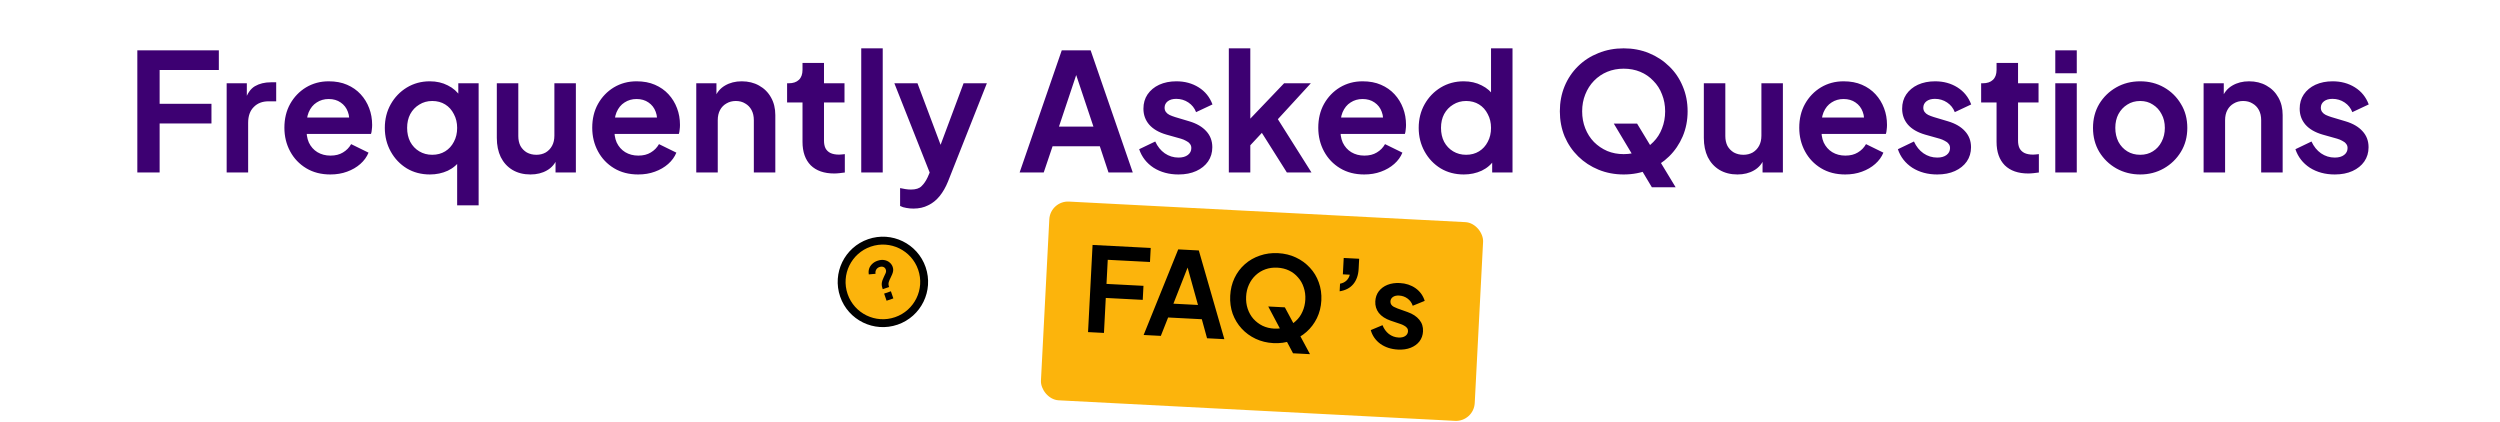 <svg width="1067" height="180" viewBox="0 0 1067 180" fill="none" xmlns="http://www.w3.org/2000/svg">
<path d="M58.611 73.622V21.472H93.401V29.872H68.131V44.292H90.251V52.692H68.131V73.622H58.611ZM96.738 73.622V35.542H105.348V44.012L104.648 42.752C105.534 39.906 106.911 37.922 108.778 36.802C110.691 35.682 112.978 35.122 115.638 35.122H117.878V43.242H114.588C111.974 43.242 109.874 44.059 108.288 45.692C106.701 47.279 105.908 49.519 105.908 52.412V73.622H96.738ZM140.979 74.462C137.059 74.462 133.629 73.576 130.689 71.802C127.749 70.029 125.463 67.626 123.829 64.592C122.196 61.559 121.379 58.199 121.379 54.512C121.379 50.686 122.196 47.302 123.829 44.362C125.509 41.376 127.773 39.019 130.619 37.292C133.513 35.566 136.733 34.702 140.279 34.702C143.266 34.702 145.879 35.192 148.119 36.172C150.406 37.152 152.343 38.506 153.929 40.232C155.516 41.959 156.729 43.942 157.569 46.182C158.409 48.376 158.829 50.756 158.829 53.322C158.829 53.976 158.783 54.652 158.689 55.352C158.643 56.052 158.526 56.659 158.339 57.172H128.939V50.172H153.159L148.819 53.462C149.239 51.316 149.123 49.402 148.469 47.722C147.863 46.042 146.836 44.712 145.389 43.732C143.989 42.752 142.286 42.262 140.279 42.262C138.366 42.262 136.663 42.752 135.169 43.732C133.676 44.666 132.533 46.066 131.739 47.932C130.993 49.752 130.713 51.969 130.899 54.582C130.713 56.916 131.016 58.992 131.809 60.812C132.649 62.586 133.863 63.962 135.449 64.942C137.083 65.922 138.949 66.412 141.049 66.412C143.149 66.412 144.923 65.969 146.369 65.082C147.863 64.196 149.029 63.006 149.869 61.512L157.289 65.152C156.543 66.972 155.376 68.582 153.789 69.982C152.203 71.382 150.313 72.479 148.119 73.272C145.973 74.066 143.593 74.462 140.979 74.462ZM195.111 87.622V66.272L196.581 68.092C195.274 70.146 193.454 71.732 191.121 72.852C188.787 73.926 186.244 74.462 183.491 74.462C179.804 74.462 176.514 73.599 173.621 71.872C170.727 70.099 168.441 67.696 166.761 64.662C165.081 61.629 164.241 58.269 164.241 54.582C164.241 50.849 165.081 47.489 166.761 44.502C168.441 41.516 170.727 39.136 173.621 37.362C176.561 35.589 179.827 34.702 183.421 34.702C186.314 34.702 188.881 35.286 191.121 36.452C193.407 37.572 195.204 39.159 196.511 41.212L195.601 43.102V35.542H204.281V87.622H195.111ZM184.471 66.062C186.571 66.062 188.414 65.572 190.001 64.592C191.587 63.612 192.824 62.259 193.711 60.532C194.644 58.806 195.111 56.822 195.111 54.582C195.111 52.389 194.644 50.429 193.711 48.702C192.824 46.929 191.587 45.552 190.001 44.572C188.414 43.592 186.571 43.102 184.471 43.102C182.417 43.102 180.574 43.616 178.941 44.642C177.307 45.622 176.024 46.976 175.091 48.702C174.204 50.382 173.761 52.342 173.761 54.582C173.761 56.822 174.204 58.806 175.091 60.532C176.024 62.259 177.307 63.612 178.941 64.592C180.574 65.572 182.417 66.062 184.471 66.062ZM226.392 74.462C223.452 74.462 220.885 73.809 218.692 72.502C216.545 71.196 214.889 69.376 213.722 67.042C212.602 64.709 212.042 61.979 212.042 58.852V35.542H221.212V58.082C221.212 59.669 221.515 61.069 222.122 62.282C222.775 63.449 223.685 64.382 224.852 65.082C226.065 65.736 227.419 66.062 228.912 66.062C230.405 66.062 231.735 65.736 232.902 65.082C234.069 64.382 234.979 63.426 235.632 62.212C236.285 60.999 236.612 59.552 236.612 57.872V35.542H245.782V73.622H237.102V66.132L237.872 67.462C236.985 69.796 235.515 71.546 233.462 72.712C231.455 73.879 229.099 74.462 226.392 74.462ZM272.366 74.462C268.446 74.462 265.016 73.576 262.076 71.802C259.136 70.029 256.849 67.626 255.216 64.592C253.583 61.559 252.766 58.199 252.766 54.512C252.766 50.686 253.583 47.302 255.216 44.362C256.896 41.376 259.159 39.019 262.006 37.292C264.899 35.566 268.119 34.702 271.666 34.702C274.653 34.702 277.266 35.192 279.506 36.172C281.793 37.152 283.729 38.506 285.316 40.232C286.903 41.959 288.116 43.942 288.956 46.182C289.796 48.376 290.216 50.756 290.216 53.322C290.216 53.976 290.169 54.652 290.076 55.352C290.029 56.052 289.913 56.659 289.726 57.172H260.326V50.172H284.546L280.206 53.462C280.626 51.316 280.509 49.402 279.856 47.722C279.249 46.042 278.223 44.712 276.776 43.732C275.376 42.752 273.673 42.262 271.666 42.262C269.753 42.262 268.049 42.752 266.556 43.732C265.063 44.666 263.919 46.066 263.126 47.932C262.379 49.752 262.099 51.969 262.286 54.582C262.099 56.916 262.403 58.992 263.196 60.812C264.036 62.586 265.249 63.962 266.836 64.942C268.469 65.922 270.336 66.412 272.436 66.412C274.536 66.412 276.309 65.969 277.756 65.082C279.249 64.196 280.416 63.006 281.256 61.512L288.676 65.152C287.929 66.972 286.763 68.582 285.176 69.982C283.589 71.382 281.699 72.479 279.506 73.272C277.359 74.066 274.979 74.462 272.366 74.462ZM297.167 73.622V35.542H305.777V43.032L305.077 41.702C305.964 39.416 307.411 37.689 309.417 36.522C311.471 35.309 313.851 34.702 316.557 34.702C319.357 34.702 321.831 35.309 323.977 36.522C326.171 37.736 327.874 39.439 329.087 41.632C330.301 43.779 330.907 46.276 330.907 49.122V73.622H321.737V51.292C321.737 49.612 321.411 48.166 320.757 46.952C320.104 45.739 319.194 44.806 318.027 44.152C316.907 43.452 315.577 43.102 314.037 43.102C312.544 43.102 311.214 43.452 310.047 44.152C308.881 44.806 307.971 45.739 307.317 46.952C306.664 48.166 306.337 49.612 306.337 51.292V73.622H297.167ZM356.022 74.042C351.728 74.042 348.392 72.876 346.012 70.542C343.678 68.162 342.512 64.826 342.512 60.532V43.732H335.932V35.542H336.632C338.498 35.542 339.945 35.052 340.972 34.072C341.998 33.092 342.512 31.669 342.512 29.802V26.862H351.682V35.542H360.432V43.732H351.682V60.042C351.682 61.302 351.892 62.376 352.312 63.262C352.778 64.149 353.478 64.826 354.412 65.292C355.392 65.759 356.628 65.992 358.122 65.992C358.448 65.992 358.822 65.969 359.242 65.922C359.708 65.876 360.152 65.829 360.572 65.782V73.622C359.918 73.716 359.172 73.809 358.332 73.902C357.492 73.996 356.722 74.042 356.022 74.042ZM367.578 73.622V20.632H376.748V73.622H367.578ZM389.834 89.022C388.808 89.022 387.804 88.929 386.824 88.742C385.844 88.602 384.958 88.322 384.164 87.902V80.272C384.771 80.412 385.494 80.552 386.334 80.692C387.221 80.832 388.038 80.902 388.784 80.902C390.884 80.902 392.401 80.412 393.334 79.432C394.314 78.499 395.178 77.239 395.924 75.652L398.444 69.772L398.304 77.472L381.714 35.542H391.584L403.204 66.482H399.704L411.254 35.542H421.194L404.604 77.472C403.624 79.899 402.434 81.976 401.034 83.702C399.634 85.429 398.001 86.736 396.134 87.622C394.314 88.556 392.214 89.022 389.834 89.022ZM435.171 73.622L453.161 21.472H465.481L483.471 73.622H473.111L469.401 62.422H449.241L445.461 73.622H435.171ZM451.971 54.022H466.671L457.991 28.052H460.651L451.971 54.022ZM502.995 74.462C498.935 74.462 495.389 73.506 492.355 71.592C489.369 69.632 487.315 66.996 486.195 63.682L493.055 60.392C494.035 62.539 495.389 64.219 497.115 65.432C498.889 66.646 500.849 67.252 502.995 67.252C504.675 67.252 506.005 66.879 506.985 66.132C507.965 65.386 508.455 64.406 508.455 63.192C508.455 62.446 508.245 61.839 507.825 61.372C507.452 60.859 506.915 60.439 506.215 60.112C505.562 59.739 504.839 59.436 504.045 59.202L497.815 57.452C494.595 56.519 492.145 55.096 490.465 53.182C488.832 51.269 488.015 49.006 488.015 46.392C488.015 44.059 488.599 42.029 489.765 40.302C490.979 38.529 492.635 37.152 494.735 36.172C496.882 35.192 499.332 34.702 502.085 34.702C505.679 34.702 508.852 35.566 511.605 37.292C514.359 39.019 516.319 41.446 517.485 44.572L510.485 47.862C509.832 46.136 508.735 44.759 507.195 43.732C505.655 42.706 503.929 42.192 502.015 42.192C500.475 42.192 499.262 42.542 498.375 43.242C497.489 43.942 497.045 44.852 497.045 45.972C497.045 46.672 497.232 47.279 497.605 47.792C497.979 48.306 498.492 48.726 499.145 49.052C499.845 49.379 500.639 49.682 501.525 49.962L507.615 51.782C510.742 52.716 513.145 54.116 514.825 55.982C516.552 57.849 517.415 60.136 517.415 62.842C517.415 65.129 516.809 67.159 515.595 68.932C514.382 70.659 512.702 72.012 510.555 72.992C508.409 73.972 505.889 74.462 502.995 74.462ZM524.462 73.622V20.632H533.632V55.352L530.132 54.302L548.052 35.542H559.462L545.392 50.872L559.742 73.622H549.242L536.782 53.882L542.242 52.762L530.762 65.082L533.632 59.482V73.622H524.462ZM582.239 74.462C578.319 74.462 574.889 73.576 571.949 71.802C569.009 70.029 566.723 67.626 565.089 64.592C563.456 61.559 562.639 58.199 562.639 54.512C562.639 50.686 563.456 47.302 565.089 44.362C566.769 41.376 569.033 39.019 571.879 37.292C574.773 35.566 577.993 34.702 581.539 34.702C584.526 34.702 587.139 35.192 589.379 36.172C591.666 37.152 593.603 38.506 595.189 40.232C596.776 41.959 597.989 43.942 598.829 46.182C599.669 48.376 600.089 50.756 600.089 53.322C600.089 53.976 600.043 54.652 599.949 55.352C599.903 56.052 599.786 56.659 599.599 57.172H570.199V50.172H594.419L590.079 53.462C590.499 51.316 590.383 49.402 589.729 47.722C589.123 46.042 588.096 44.712 586.649 43.732C585.249 42.752 583.546 42.262 581.539 42.262C579.626 42.262 577.923 42.752 576.429 43.732C574.936 44.666 573.793 46.066 572.999 47.932C572.253 49.752 571.973 51.969 572.159 54.582C571.973 56.916 572.276 58.992 573.069 60.812C573.909 62.586 575.123 63.962 576.709 64.942C578.343 65.922 580.209 66.412 582.309 66.412C584.409 66.412 586.183 65.969 587.629 65.082C589.123 64.196 590.289 63.006 591.129 61.512L598.549 65.152C597.803 66.972 596.636 68.582 595.049 69.982C593.463 71.382 591.573 72.479 589.379 73.272C587.233 74.066 584.853 74.462 582.239 74.462ZM624.751 74.462C621.064 74.462 617.774 73.599 614.881 71.872C611.987 70.099 609.701 67.696 608.021 64.662C606.341 61.629 605.501 58.269 605.501 54.582C605.501 50.849 606.341 47.489 608.021 44.502C609.701 41.516 611.987 39.136 614.881 37.362C617.821 35.589 621.087 34.702 624.681 34.702C627.574 34.702 630.141 35.286 632.381 36.452C634.667 37.572 636.464 39.159 637.771 41.212L636.371 43.102V20.632H645.541V73.622H636.861V66.272L637.841 68.092C636.534 70.146 634.714 71.732 632.381 72.852C630.047 73.926 627.504 74.462 624.751 74.462ZM625.731 66.062C627.831 66.062 629.674 65.572 631.261 64.592C632.847 63.612 634.084 62.259 634.971 60.532C635.904 58.806 636.371 56.822 636.371 54.582C636.371 52.389 635.904 50.429 634.971 48.702C634.084 46.929 632.847 45.552 631.261 44.572C629.674 43.592 627.831 43.102 625.731 43.102C623.677 43.102 621.834 43.616 620.201 44.642C618.567 45.622 617.284 46.976 616.351 48.702C615.464 50.382 615.021 52.342 615.021 54.582C615.021 56.822 615.464 58.806 616.351 60.532C617.284 62.259 618.567 63.612 620.201 64.592C621.834 65.572 623.677 66.062 625.731 66.062ZM692.973 74.462C689.146 74.462 685.576 73.786 682.263 72.432C678.95 71.079 676.056 69.189 673.583 66.762C671.11 64.336 669.173 61.489 667.773 58.222C666.42 54.909 665.743 51.339 665.743 47.512C665.743 43.639 666.42 40.069 667.773 36.802C669.126 33.536 671.04 30.689 673.513 28.262C675.986 25.836 678.88 23.969 682.193 22.662C685.506 21.309 689.1 20.632 692.973 20.632C696.846 20.632 700.44 21.309 703.753 22.662C707.067 24.016 709.96 25.906 712.433 28.332C714.906 30.712 716.82 33.536 718.173 36.802C719.573 40.069 720.273 43.639 720.273 47.512C720.273 51.339 719.573 54.909 718.173 58.222C716.773 61.489 714.837 64.336 712.363 66.762C709.89 69.189 706.996 71.079 703.683 72.432C700.416 73.786 696.846 74.462 692.973 74.462ZM692.973 65.782C695.54 65.782 697.896 65.339 700.043 64.452C702.19 63.519 704.056 62.236 705.643 60.602C707.276 58.969 708.513 57.032 709.353 54.792C710.24 52.552 710.683 50.126 710.683 47.512C710.683 44.899 710.24 42.496 709.353 40.302C708.513 38.062 707.276 36.126 705.643 34.492C704.056 32.812 702.19 31.529 700.043 30.642C697.896 29.756 695.54 29.312 692.973 29.312C690.453 29.312 688.12 29.756 685.973 30.642C683.826 31.529 681.936 32.812 680.303 34.492C678.716 36.126 677.48 38.062 676.593 40.302C675.706 42.496 675.263 44.899 675.263 47.512C675.263 50.126 675.706 52.552 676.593 54.792C677.48 57.032 678.716 58.969 680.303 60.602C681.936 62.236 683.826 63.519 685.973 64.452C688.12 65.339 690.453 65.782 692.973 65.782ZM705.013 79.922L688.773 52.762H698.713L715.163 79.922H705.013ZM741.548 74.462C738.608 74.462 736.042 73.809 733.848 72.502C731.702 71.196 730.045 69.376 728.878 67.042C727.758 64.709 727.198 61.979 727.198 58.852V35.542H736.368V58.082C736.368 59.669 736.672 61.069 737.278 62.282C737.932 63.449 738.842 64.382 740.008 65.082C741.222 65.736 742.575 66.062 744.068 66.062C745.562 66.062 746.892 65.736 748.058 65.082C749.225 64.382 750.135 63.426 750.788 62.212C751.442 60.999 751.768 59.552 751.768 57.872V35.542H760.938V73.622H752.258V66.132L753.028 67.462C752.142 69.796 750.672 71.546 748.618 72.712C746.612 73.879 744.255 74.462 741.548 74.462ZM787.522 74.462C783.602 74.462 780.172 73.576 777.232 71.802C774.292 70.029 772.006 67.626 770.372 64.592C768.739 61.559 767.922 58.199 767.922 54.512C767.922 50.686 768.739 47.302 770.372 44.362C772.052 41.376 774.316 39.019 777.162 37.292C780.056 35.566 783.276 34.702 786.822 34.702C789.809 34.702 792.422 35.192 794.662 36.172C796.949 37.152 798.886 38.506 800.472 40.232C802.059 41.959 803.272 43.942 804.112 46.182C804.952 48.376 805.372 50.756 805.372 53.322C805.372 53.976 805.326 54.652 805.232 55.352C805.186 56.052 805.069 56.659 804.882 57.172H775.482V50.172H799.702L795.362 53.462C795.782 51.316 795.666 49.402 795.012 47.722C794.406 46.042 793.379 44.712 791.932 43.732C790.532 42.752 788.829 42.262 786.822 42.262C784.909 42.262 783.206 42.752 781.712 43.732C780.219 44.666 779.076 46.066 778.282 47.932C777.536 49.752 777.256 51.969 777.442 54.582C777.256 56.916 777.559 58.992 778.352 60.812C779.192 62.586 780.406 63.962 781.992 64.942C783.626 65.922 785.492 66.412 787.592 66.412C789.692 66.412 791.466 65.969 792.912 65.082C794.406 64.196 795.572 63.006 796.412 61.512L803.832 65.152C803.086 66.972 801.919 68.582 800.332 69.982C798.746 71.382 796.856 72.479 794.662 73.272C792.516 74.066 790.136 74.462 787.522 74.462ZM826.814 74.462C822.754 74.462 819.207 73.506 816.174 71.592C813.187 69.632 811.134 66.996 810.014 63.682L816.874 60.392C817.854 62.539 819.207 64.219 820.934 65.432C822.707 66.646 824.667 67.252 826.814 67.252C828.494 67.252 829.824 66.879 830.804 66.132C831.784 65.386 832.274 64.406 832.274 63.192C832.274 62.446 832.064 61.839 831.644 61.372C831.27 60.859 830.734 60.439 830.034 60.112C829.38 59.739 828.657 59.436 827.864 59.202L821.634 57.452C818.414 56.519 815.964 55.096 814.284 53.182C812.65 51.269 811.834 49.006 811.834 46.392C811.834 44.059 812.417 42.029 813.584 40.302C814.797 38.529 816.454 37.152 818.554 36.172C820.7 35.192 823.15 34.702 825.904 34.702C829.497 34.702 832.67 35.566 835.424 37.292C838.177 39.019 840.137 41.446 841.304 44.572L834.304 47.862C833.65 46.136 832.554 44.759 831.014 43.732C829.474 42.706 827.747 42.192 825.834 42.192C824.294 42.192 823.08 42.542 822.194 43.242C821.307 43.942 820.864 44.852 820.864 45.972C820.864 46.672 821.05 47.279 821.424 47.792C821.797 48.306 822.31 48.726 822.964 49.052C823.664 49.379 824.457 49.682 825.344 49.962L831.434 51.782C834.56 52.716 836.964 54.116 838.644 55.982C840.37 57.849 841.234 60.136 841.234 62.842C841.234 65.129 840.627 67.159 839.414 68.932C838.2 70.659 836.52 72.012 834.374 72.992C832.227 73.972 829.707 74.462 826.814 74.462ZM865.641 74.042C861.347 74.042 858.011 72.876 855.631 70.542C853.297 68.162 852.131 64.826 852.131 60.532V43.732H845.551V35.542H846.251C848.117 35.542 849.564 35.052 850.591 34.072C851.617 33.092 852.131 31.669 852.131 29.802V26.862H861.301V35.542H870.051V43.732H861.301V60.042C861.301 61.302 861.511 62.376 861.931 63.262C862.397 64.149 863.097 64.826 864.031 65.292C865.011 65.759 866.247 65.992 867.741 65.992C868.067 65.992 868.441 65.969 868.861 65.922C869.327 65.876 869.771 65.829 870.191 65.782V73.622C869.537 73.716 868.791 73.809 867.951 73.902C867.111 73.996 866.341 74.042 865.641 74.042ZM877.197 73.622V35.542H886.367V73.622H877.197ZM877.197 31.272V21.472H886.367V31.272H877.197ZM913.453 74.462C909.72 74.462 906.313 73.599 903.233 71.872C900.2 70.146 897.773 67.789 895.953 64.802C894.18 61.816 893.293 58.409 893.293 54.582C893.293 50.756 894.18 47.349 895.953 44.362C897.773 41.376 900.2 39.019 903.233 37.292C906.267 35.566 909.673 34.702 913.453 34.702C917.187 34.702 920.57 35.566 923.603 37.292C926.637 39.019 929.04 41.376 930.813 44.362C932.633 47.302 933.543 50.709 933.543 54.582C933.543 58.409 932.633 61.816 930.813 64.802C928.993 67.789 926.567 70.146 923.533 71.872C920.5 73.599 917.14 74.462 913.453 74.462ZM913.453 66.062C915.507 66.062 917.303 65.572 918.843 64.592C920.43 63.612 921.667 62.259 922.553 60.532C923.487 58.759 923.953 56.776 923.953 54.582C923.953 52.342 923.487 50.382 922.553 48.702C921.667 46.976 920.43 45.622 918.843 44.642C917.303 43.616 915.507 43.102 913.453 43.102C911.353 43.102 909.51 43.616 907.923 44.642C906.337 45.622 905.077 46.976 904.143 48.702C903.257 50.382 902.813 52.342 902.813 54.582C902.813 56.776 903.257 58.759 904.143 60.532C905.077 62.259 906.337 63.612 907.923 64.592C909.51 65.572 911.353 66.062 913.453 66.062ZM940.498 73.622V35.542H949.108V43.032L948.408 41.702C949.294 39.416 950.741 37.689 952.748 36.522C954.801 35.309 957.181 34.702 959.888 34.702C962.688 34.702 965.161 35.309 967.308 36.522C969.501 37.736 971.204 39.439 972.418 41.632C973.631 43.779 974.238 46.276 974.238 49.122V73.622H965.068V51.292C965.068 49.612 964.741 48.166 964.088 46.952C963.434 45.739 962.524 44.806 961.358 44.152C960.238 43.452 958.908 43.102 957.368 43.102C955.874 43.102 954.544 43.452 953.378 44.152C952.211 44.806 951.301 45.739 950.648 46.952C949.994 48.166 949.668 49.612 949.668 51.292V73.622H940.498ZM996.482 74.462C992.422 74.462 988.875 73.506 985.842 71.592C982.855 69.632 980.802 66.996 979.682 63.682L986.542 60.392C987.522 62.539 988.875 64.219 990.602 65.432C992.375 66.646 994.335 67.252 996.482 67.252C998.162 67.252 999.492 66.879 1000.47 66.132C1001.45 65.386 1001.94 64.406 1001.94 63.192C1001.94 62.446 1001.73 61.839 1001.31 61.372C1000.94 60.859 1000.4 60.439 999.702 60.112C999.048 59.739 998.325 59.436 997.532 59.202L991.302 57.452C988.082 56.519 985.632 55.096 983.952 53.182C982.318 51.269 981.502 49.006 981.502 46.392C981.502 44.059 982.085 42.029 983.252 40.302C984.465 38.529 986.122 37.152 988.222 36.172C990.368 35.192 992.818 34.702 995.572 34.702C999.165 34.702 1002.34 35.566 1005.09 37.292C1007.85 39.019 1009.81 41.446 1010.97 44.572L1003.97 47.862C1003.32 46.136 1002.22 44.759 1000.68 43.732C999.142 42.706 997.415 42.192 995.502 42.192C993.962 42.192 992.748 42.542 991.862 43.242C990.975 43.942 990.532 44.852 990.532 45.972C990.532 46.672 990.718 47.279 991.092 47.792C991.465 48.306 991.978 48.726 992.632 49.052C993.332 49.379 994.125 49.682 995.012 49.962L1001.1 51.782C1004.23 52.716 1006.63 54.116 1008.31 55.982C1010.04 57.849 1010.9 60.136 1010.9 62.842C1010.9 65.129 1010.3 67.159 1009.08 68.932C1007.87 70.659 1006.19 72.012 1004.04 72.992C1001.9 73.972 999.375 74.462 996.482 74.462Z" fill="#3D0072"/>
<g filter="url(#filter0_d_1853_4880)">
<rect x="443.256" y="78.622" width="185.386" height="84.931" rx="8" transform="rotate(2.967 443.256 78.622)" fill="#FCB40C"/>
</g>
<path d="M464.379 141.741L466.307 104.541L491.124 105.827L490.813 111.819L472.787 110.885L472.254 121.171L488.033 121.989L487.722 127.981L471.944 127.163L471.17 142.093L464.379 141.741ZM488.104 142.971L502.865 106.436L511.653 106.891L522.557 144.756L515.167 144.373L512.935 136.247L498.554 135.502L495.444 143.351L488.104 142.971ZM500.812 129.611L511.298 130.154L506.067 111.308L507.964 111.406L500.812 129.611ZM543.48 146.442C540.751 146.3 538.229 145.686 535.916 144.598C533.602 143.51 531.608 142.055 529.934 140.232C528.259 138.41 526.983 136.308 526.105 133.926C525.262 131.512 524.911 128.94 525.053 126.211C525.196 123.448 525.811 120.926 526.897 118.646C527.983 116.366 529.453 114.406 531.307 112.766C533.161 111.127 535.294 109.902 537.706 109.093C540.119 108.25 542.708 107.9 545.47 108.043C548.233 108.186 550.772 108.802 553.085 109.89C555.399 110.978 557.393 112.433 559.067 114.255C560.743 116.044 562.004 118.129 562.849 120.509C563.726 122.891 564.094 125.464 563.951 128.227C563.809 130.956 563.178 133.477 562.057 135.789C560.937 138.067 559.45 140.026 557.596 141.666C555.742 143.306 553.609 144.547 551.195 145.39C548.815 146.234 546.243 146.585 543.48 146.442ZM543.801 140.25C545.632 140.345 547.33 140.116 548.894 139.563C550.459 138.976 551.838 138.13 553.031 137.023C554.256 135.919 555.21 134.583 555.892 133.016C556.607 131.451 557.013 129.736 557.11 127.872C557.206 126.008 556.979 124.277 556.428 122.68C555.911 121.051 555.101 119.624 553.996 118.398C552.926 117.141 551.642 116.157 550.144 115.445C548.645 114.733 546.98 114.33 545.15 114.235C543.352 114.142 541.671 114.372 540.107 114.925C538.543 115.478 537.147 116.324 535.92 117.462C534.728 118.568 533.774 119.904 533.059 121.469C532.345 123.001 531.94 124.699 531.844 126.563C531.747 128.427 531.974 130.174 532.523 131.805C533.073 133.436 533.883 134.863 534.955 136.087C536.06 137.312 537.36 138.297 538.857 139.042C540.356 139.754 542.004 140.157 543.801 140.25ZM551.867 150.782L541.287 130.807L548.377 131.175L559.107 151.157L551.867 150.782ZM571.759 124.326L571.928 121.08C573.04 120.871 573.947 120.434 574.649 119.769C575.386 119.073 575.864 118.23 576.082 117.24L573.136 117.087L573.498 110.097L580.089 110.438L579.867 114.733C579.727 117.429 578.963 119.609 577.575 121.273C576.222 122.905 574.284 123.923 571.759 124.326ZM596.627 149.196C593.73 149.046 591.236 148.233 589.143 146.756C587.085 145.247 585.718 143.29 585.041 140.885L590.056 138.792C590.676 140.36 591.579 141.608 592.766 142.537C593.986 143.469 595.362 143.974 596.893 144.053C598.092 144.115 599.054 143.898 599.781 143.402C600.507 142.905 600.893 142.224 600.938 141.359C600.966 140.826 600.838 140.386 600.556 140.037C600.309 139.657 599.941 139.338 599.454 139.079C599.002 138.789 598.497 138.545 597.94 138.35L593.56 136.871C591.298 136.086 589.603 134.98 588.475 133.553C587.381 132.128 586.882 130.483 586.979 128.619C587.065 126.955 587.556 125.528 588.452 124.34C589.383 123.12 590.616 122.199 592.15 121.578C593.718 120.958 595.483 120.699 597.447 120.801C600.011 120.934 602.242 121.667 604.143 123C606.043 124.334 607.351 126.137 608.068 128.411L602.953 130.499C602.551 129.243 601.819 128.22 600.759 127.431C599.698 126.642 598.485 126.212 597.121 126.141C596.022 126.084 595.144 126.289 594.485 126.755C593.827 127.222 593.477 127.855 593.436 128.654C593.41 129.153 593.52 129.593 593.768 129.972C594.015 130.352 594.366 130.671 594.82 130.928C595.307 131.187 595.862 131.433 596.484 131.665L600.761 133.189C602.956 133.97 604.619 135.058 605.748 136.451C606.911 137.847 607.442 139.51 607.342 141.44C607.258 143.072 606.75 144.497 605.819 145.717C604.89 146.904 603.641 147.807 602.074 148.427C600.506 149.047 598.69 149.303 596.627 149.196Z" fill="black"/>
<circle cx="376.821" cy="120.314" r="17.61" transform="rotate(-18.999 376.821 120.314)" fill="#FCB40C" stroke="black" stroke-width="3.367"/>
<path d="M376.766 123.421L376.616 122.986C376.397 122.349 376.297 121.752 376.315 121.195C376.348 120.632 376.452 120.111 376.627 119.629C376.796 119.133 376.993 118.669 377.216 118.236C377.511 117.632 377.767 117.082 377.985 116.586C378.212 116.07 378.236 115.552 378.057 115.03C377.947 114.712 377.765 114.442 377.511 114.222C377.257 114.001 376.943 113.867 376.57 113.817C376.211 113.762 375.807 113.812 375.358 113.967C374.749 114.176 374.286 114.547 373.966 115.078C373.661 115.604 373.565 116.196 373.679 116.854L370.804 117.114C370.655 116.258 370.7 115.449 370.94 114.686C371.194 113.918 371.625 113.243 372.235 112.661C372.854 112.059 373.612 111.603 374.51 111.294C375.568 110.93 376.538 110.831 377.421 110.997C378.319 111.157 379.078 111.503 379.698 112.035C380.319 112.567 380.756 113.202 381.01 113.94C381.21 114.52 381.271 115.074 381.194 115.602C381.117 116.131 380.969 116.644 380.751 117.14C380.543 117.617 380.32 118.099 380.082 118.585C379.769 119.179 379.52 119.775 379.337 120.373C379.154 120.97 379.172 121.588 379.392 122.225L379.481 122.486L376.766 123.421ZM378.391 128.353L377.344 125.312L380.233 124.317L381.281 127.358L378.391 128.353Z" fill="black"/>
<defs>
<filter id="filter0_d_1853_4880" x="439.264" y="79.026" width="193.727" height="100.607" filterUnits="userSpaceOnUse" color-interpolation-filters="sRGB">
<feFlood flood-opacity="0" result="BackgroundImageFix"/>
<feColorMatrix in="SourceAlpha" type="matrix" values="0 0 0 0 0 0 0 0 0 0 0 0 0 0 0 0 0 0 127 0" result="hardAlpha"/>
<feOffset dx="5" dy="7"/>
<feComposite in2="hardAlpha" operator="out"/>
<feColorMatrix type="matrix" values="0 0 0 0 0 0 0 0 0 0 0 0 0 0 0 0 0 0 1 0"/>
<feBlend mode="normal" in2="BackgroundImageFix" result="effect1_dropShadow_1853_4880"/>
<feBlend mode="normal" in="SourceGraphic" in2="effect1_dropShadow_1853_4880" result="shape"/>
</filter>
</defs>
</svg>
